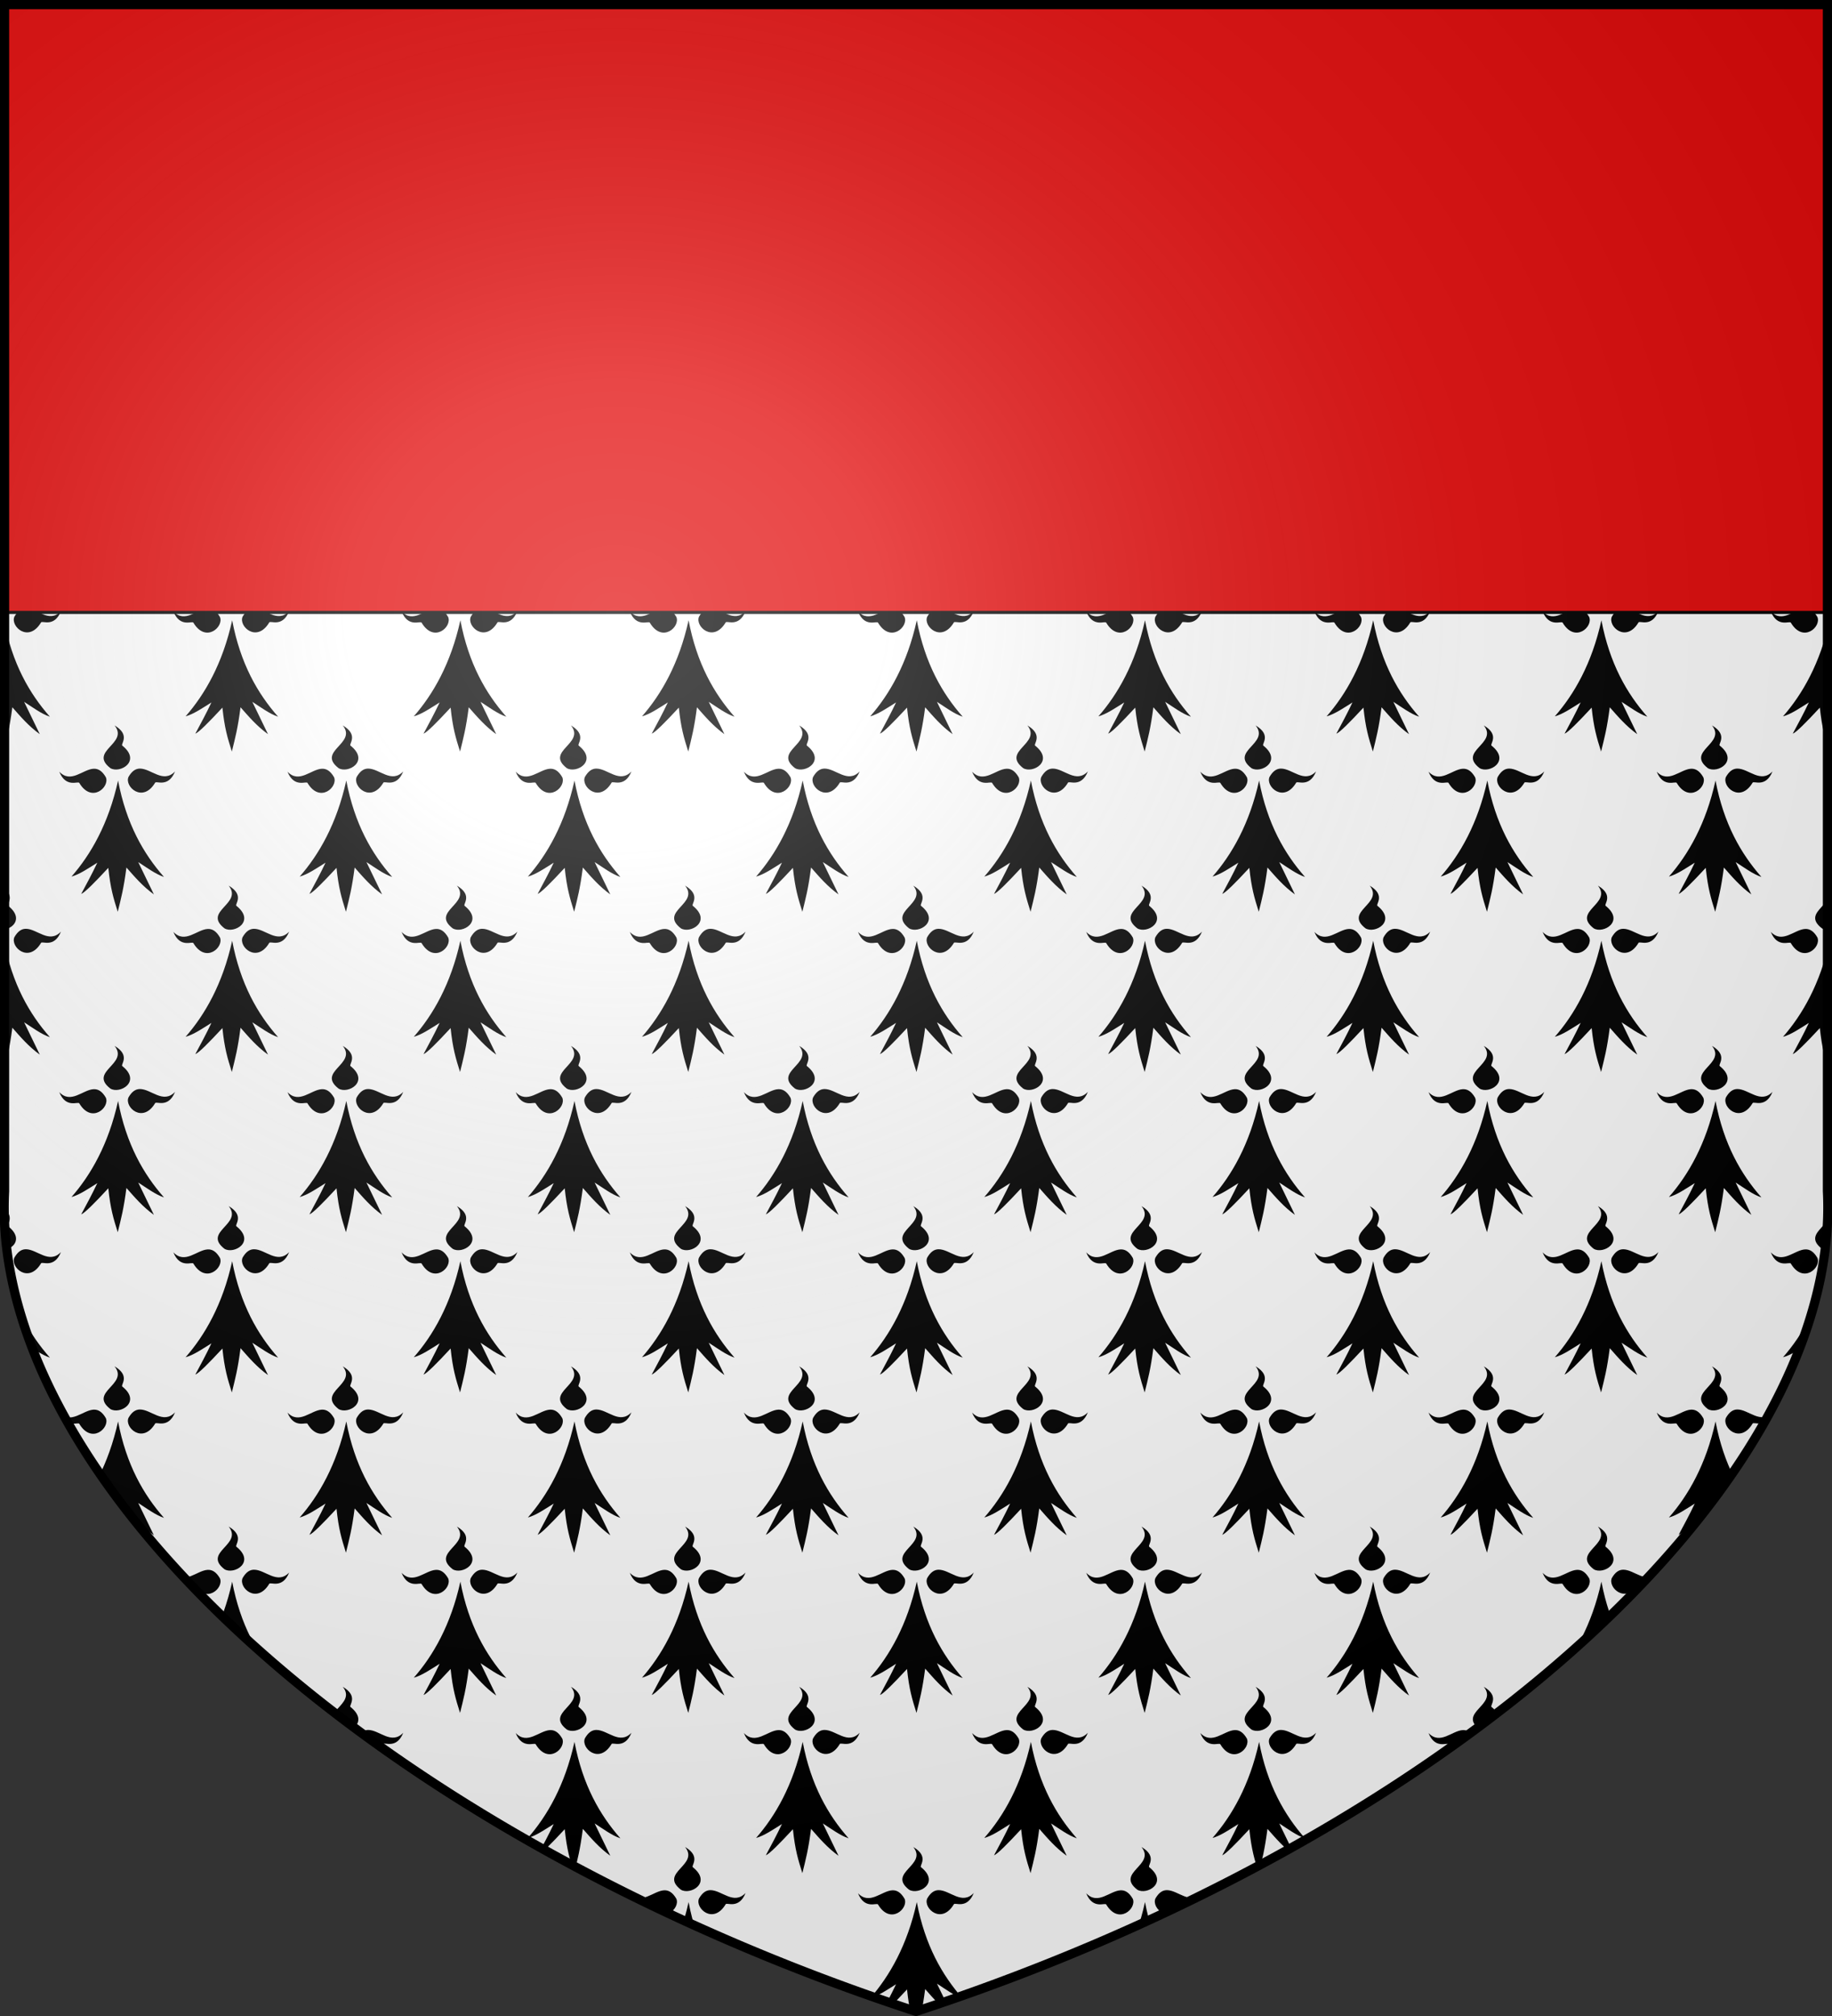 <?xml version="1.0" encoding="UTF-8" standalone="no"?><svg width="600" height="660" version="1.1" xmlns="http://www.w3.org/2000/svg" xmlns:xlink="http://www.w3.org/1999/xlink">
<rect width="100%" height="100%" fill="#333333" stroke="none"/>
<defs>
<radialGradient id="sheen" cx="277" cy="187" fx="277" fy="187"  r="300" gradientTransform="matrix(1.551,0,0,1.35,-228,-51)" gradientUnits="userSpaceOnUse">
<stop stop-color="#FFF" stop-opacity=".31"/>
<stop offset=".19" stop-color="#FFF" stop-opacity=".25"/>
<stop offset=".6" stop-color="#6B6B6B" stop-opacity=".13"/>
<stop offset="1" stop-color="#000" stop-opacity=".13"/>
</radialGradient>
<clipPath id="clipShield"><path id="shield" d="M1.5 1.5h597V390A367 186-18.5 0 1 300 658.5 367 186 18.5 0 1 1.5 390Z"/></clipPath>
</defs>
<use xlink:href="#shield" fill="#FFF"/>

<g clip-path="url(#clipShield)">
<g id="motif34">
<g id="motif17">
<path id="motif" d="M.15 185.04c4.8 5.95-8.63 8.32-1.39 13.96 3.09 1.91 10.3-2.23 3.97-7.32-.82-.44 2.85-3.45-2.58-6.64Zm-6.84 14.17c-3.55.16-7.46 4.97-11.27.96 2.22 5.53 6.29 2.89 6.58 3.72 4.06 6.76 10.04 1.26 8.67-1.91-1.25-2.16-2.59-2.83-3.98-2.77Zm15.12-.05c-1.44.02-2.63.85-3.72 2.74-1.37 3.17 4.65 8.67 8.71 1.91.29-.82 4.31 1.82 6.54-3.72-3.91 4.07-7.81-.96-11.53-.93ZM1.3 203.07c-3.13 14.19-8.94 24.23-15.26 31.45 2.63-.72 5.6-2.76 8.46-4.55-1.75 3.72-3.52 6.94-5.27 10.22 1.05-.35 4.37-3.67 8.87-8.53.7 6.69 1.66 9.84 3.09 14.38 1.13-4.53 1.95-7.62 2.85-14.49 2.71 3.07 5.33 6.16 8.99 8.8L7.9 229.77c2.66 1.7 5.62 3.93 8.44 4.87-6.69-7.58-12.35-17.38-15.04-31.57Z"/>
<g id="motif8">
<g id="motif4">
<g id="motif2">
<use xlink:href="#motif" x="74.74"/>
<use xlink:href="#motif" x="149.48"/>
</g>
<use xlink:href="#motif2" x="149.48"/>
</g>
<use xlink:href="#motif4" x="298.96"/>
</g>
<use xlink:href="#motif8" x="-37.37" y="52.46"/>
</g>
<use xlink:href="#motif17" y="104.91"/>
</g>
<use xlink:href="#motif34" y="209.82"/>
<use xlink:href="#motif4" x="74.74" y="419.64"/>
</g>

<g stroke="#000">
<rect x="1.5" y="1.5" width="597" height="199" fill="#E20909"/>
<use xlink:href="#shield" fill="url(#sheen)" stroke-width="3"/>
</g>
</svg>